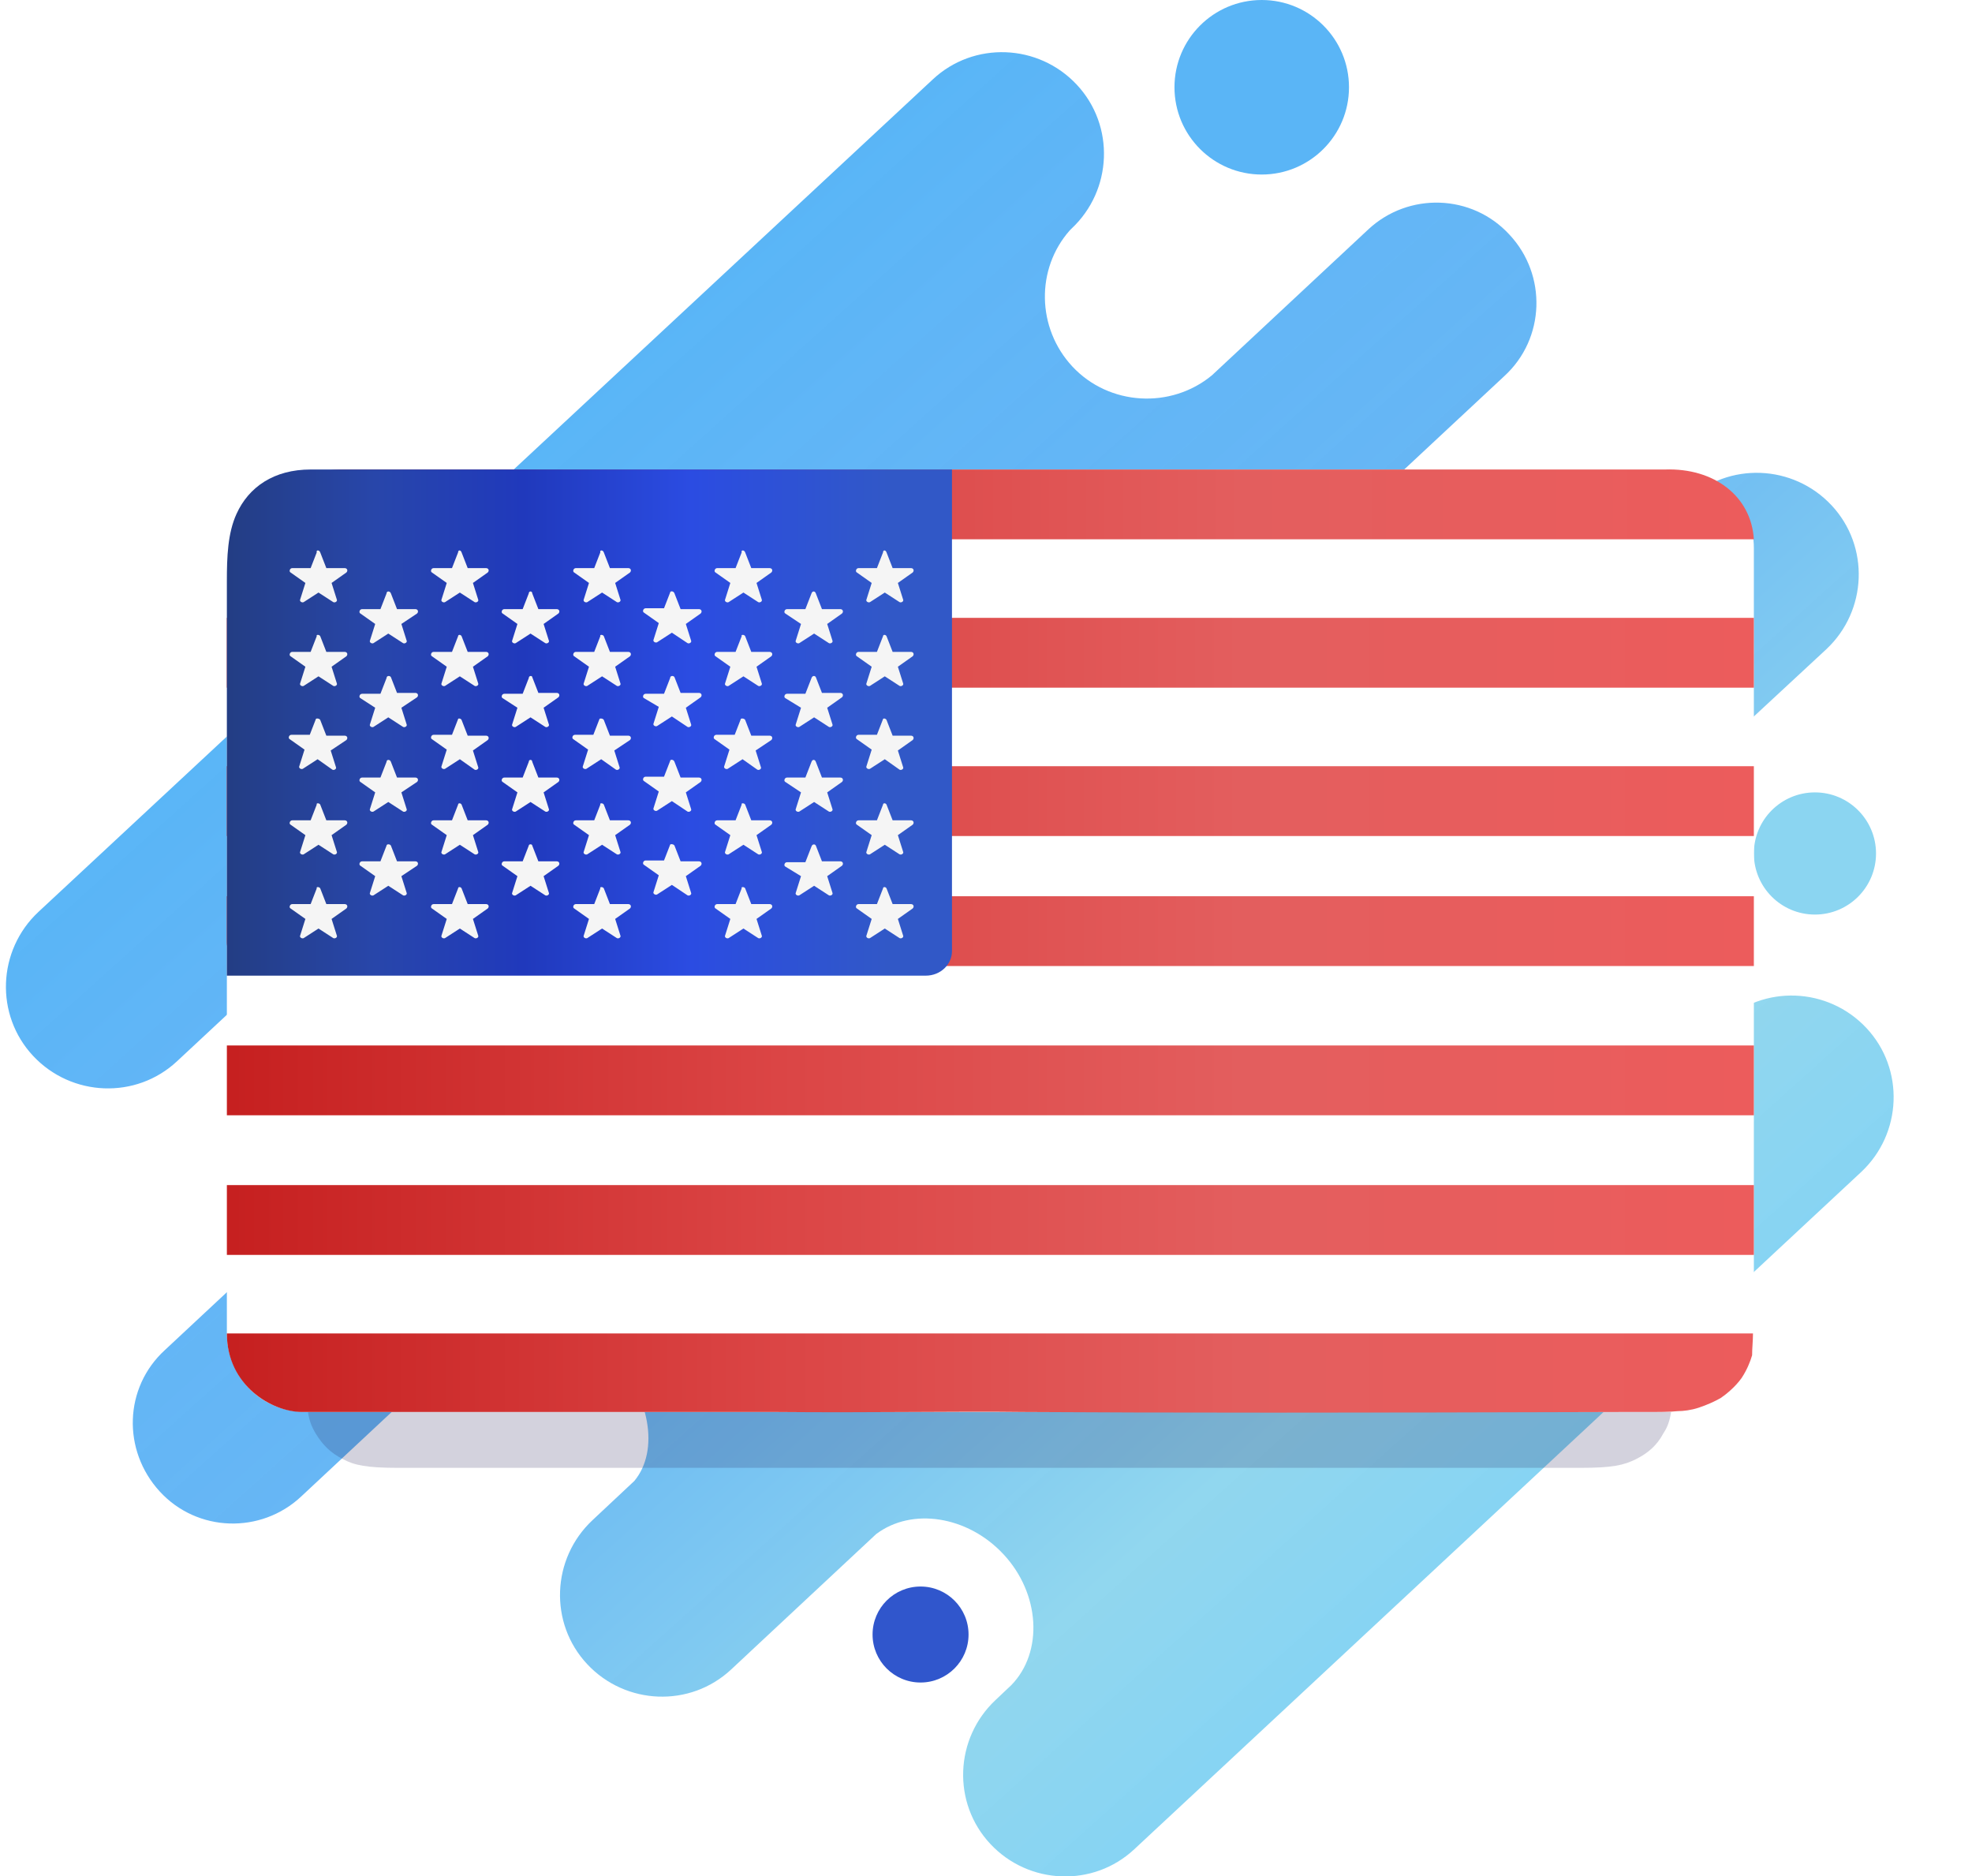 <?xml version="1.0" encoding="utf-8"?>
<!-- Generator: Adobe Illustrator 22.1.0, SVG Export Plug-In . SVG Version: 6.00 Build 0)  -->
<svg version="1.1" id="Layer_1" xmlns="http://www.w3.org/2000/svg" xmlns:xlink="http://www.w3.org/1999/xlink" x="0px" y="0px"
	 viewBox="0 0 226 215" style="enable-background:new 0 0 226 215;" xml:space="preserve">
<style type="text/css">
	.st0{fill:#5AB5F6;}
	.st1{fill:#8BD5F1;}
	.st2{fill:#3056CC;}
	.st3{fill:url(#back_1_);}
	.st4{opacity:0.2;filter:url(#blur1);enable-background:new    ;}
	.st5{fill:#242054;}
	.st6{fill:#FFFFFF;}
	.st7{fill:url(#Shape_45_);}
	.st8{fill:url(#Rectangle-path_4_);}
	.st9{fill:url(#Rectangle-path_5_);}
	.st10{fill:url(#Shape_46_);}
	.st11{fill:url(#Rectangle-path_6_);}
	.st12{fill:url(#Shape_47_);}
	.st13{fill:url(#Rectangle-path_7_);}
	.st14{fill:url(#Shape_48_);}
	.st15{fill:#F5F5F5;}
</style>
<filter  id="blur1">
	<feGaussianBlur  stdDeviation="6"></feGaussianBlur>
</filter>
<circle id="path-2_1_" class="st0" cx="144.6" cy="10" r="10"/>
<circle id="path-4_1_" class="st1" cx="208" cy="97.8" r="7"/>
<circle id="Oval-2-Copy" class="st2" cx="105.5" cy="187.3" r="5.5"/>
<linearGradient id="back_1_" gradientUnits="userSpaceOnUse" x1="-370.117" y1="1.968" x2="-369.435" y2="2.7" gradientTransform="matrix(216.29 0 0 208.969 80088.625 -378.025)">
	<stop  offset="0" style="stop-color:#37C6FF;stop-opacity:0.86"/>
	<stop  offset="0" style="stop-color:#3DADF5;stop-opacity:0.903"/>
	<stop  offset="0.259" style="stop-color:#55B0F6;stop-opacity:0.929"/>
	<stop  offset="0.508" style="stop-color:#62B4F4;stop-opacity:0.966"/>
	<stop  offset="0.803" style="stop-color:#8FD6EE;stop-opacity:0.982"/>
	<stop  offset="1" style="stop-color:#7FD2F7"/>
</linearGradient>
<path id="back" class="st3" d="M173.5,107.6c-3.4,3.9-2.9,10.2,1.3,14.7c4.3,4.6,10.9,5.4,14.9,2l7.7-7.1c4.7-4.4,12.1-4.1,16.5,0.6
	s4.1,12.1-0.6,16.5L130,211.9c-4.7,4.4-12.1,4.1-16.5-0.6c-4.4-4.7-4.1-12.1,0.6-16.5l1.8-1.7c3.7-3.8,3.3-10.5-0.9-15
	c-4.1-4.4-10.5-5.4-14.6-2.3l-16.6,15.5c-4.7,4.4-12.1,4.1-16.5-0.6c-4.4-4.7-4.1-12.1,0.6-16.5l4.8-4.5c2.9-3.5,1.8-9.8-2.6-14.5
	c-4.5-4.9-11-6.3-14.6-3.3l-21,19.6c-4.6,4.3-11.9,4.1-16.2-0.6s-4.1-11.9,0.6-16.2l34.4-32.1c4.2-4.4,4.3-11.4,0.1-16
	c-4.1-4.4-10.8-4.9-15.5-1.4l-17.6,16.4c-4.7,4.4-12.1,4.1-16.5-0.6s-4.1-12.1,0.6-16.5L106.9,9.1c4.7-4.4,12.1-4.1,16.5,0.6
	s4.1,12.1-0.6,16.5l-0.2,0.2c-3.9,4.4-3.8,11.2,0.3,15.6c4.2,4.5,11.3,4.9,16,1l17.9-16.7c4.6-4.3,11.9-4.1,16.2,0.6
	c4.3,4.6,4.1,11.9-0.6,16.2l-51.8,48.3c-3.2,3.4-2.2,9.9,2.3,14.8c4.4,4.7,10.6,6.2,14.3,3.6l56.2-52.5c4.7-4.4,12.1-4.1,16.5,0.6
	s4.1,12.1-0.6,16.5L173.5,107.6z"/>
<g id="shadow" class="st4">
	<path class="st5" d="M45.6,77.2h135.6c3.6,0,5,0.3,6.3,1c1.4,0.7,2.3,1.6,3.1,2.9c0.7,1.3,1.1,2.5,1.1,5.9v71.4
		c0,3.4-0.3,4.7-1.1,5.9c-0.7,1.3-1.7,2.2-3.1,2.9c-1.4,0.7-2.7,1-6.3,1H45.6c-3.6,0-5-0.3-6.3-1c-1.4-0.7-2.3-1.6-3.1-2.9
		c-0.8-1.3-1.1-2.5-1.1-5.9V87c0-3.4,0.3-4.7,1.1-5.9s1.7-2.2,3.1-2.9C40.7,77.5,42,77.2,45.6,77.2z" filter="url(#blur1)"/>
</g>
<g id="flag">
	<path id="Rectangle-Copy" class="st6" d="M35,53.8h157c5,0,9,4,9,9v90c0,5-4,9-9,9H35c-5,0-9-4-9-9v-90C26,57.8,30,53.8,35,53.8z"
		/>
	<g id="Group">
		
			<linearGradient id="Shape_45_" gradientUnits="userSpaceOnUse" x1="-368.862" y1="48.503" x2="-369.862" y2="48.503" gradientTransform="matrix(174 0 0 8 64383 -330.23)">
			<stop  offset="0" style="stop-color:#EC5C5C"/>
			<stop  offset="0.336" style="stop-color:#E35E5E"/>
			<stop  offset="0.641" style="stop-color:#DB4545"/>
			<stop  offset="1" style="stop-color:#C62020"/>
		</linearGradient>
		<path id="Shape" class="st7" d="M27,61.8c21.7,0,38,0,48.8,0c27.7,0,69.4,0,125.2,0c-0.3-4.9-4.5-8.2-10.2-8H39.4
			C33.6,53.8,28.8,57.1,27,61.8z"/>
		
			<linearGradient id="Rectangle-path_4_" gradientUnits="userSpaceOnUse" x1="-368.874" y1="48.504" x2="-369.874" y2="48.504" gradientTransform="matrix(175 0 0 8 64754 -296.231)">
			<stop  offset="0" style="stop-color:#EC5C5C"/>
			<stop  offset="0.336" style="stop-color:#E35E5E"/>
			<stop  offset="0.641" style="stop-color:#DB4545"/>
			<stop  offset="1" style="stop-color:#C62020"/>
		</linearGradient>
		<rect id="Rectangle-path" x="26" y="87.8" class="st8" width="175" height="8"/>
		
			<linearGradient id="Rectangle-path_5_" gradientUnits="userSpaceOnUse" x1="-368.874" y1="48.504" x2="-369.874" y2="48.504" gradientTransform="matrix(175 0 0 8 64754 -313.231)">
			<stop  offset="0" style="stop-color:#EC5C5C"/>
			<stop  offset="0.336" style="stop-color:#E35E5E"/>
			<stop  offset="0.641" style="stop-color:#DB4545"/>
			<stop  offset="1" style="stop-color:#C62020"/>
		</linearGradient>
		<rect id="Rectangle-path_1_" x="26" y="70.8" class="st9" width="175" height="8"/>
		
			<linearGradient id="Shape_46_" gradientUnits="userSpaceOnUse" x1="-368.874" y1="48.491" x2="-369.874" y2="48.491" gradientTransform="matrix(175 0 0 8 64754 -281.231)">
			<stop  offset="0" style="stop-color:#EC5C5C"/>
			<stop  offset="0.336" style="stop-color:#E35E5E"/>
			<stop  offset="0.641" style="stop-color:#DB4545"/>
			<stop  offset="1" style="stop-color:#C62020"/>
		</linearGradient>
		<path id="Shape_1_" class="st10" d="M26,108c0,1.5,1.4,2.7,3,2.7h172v-8H26V108z"/>
		
			<linearGradient id="Rectangle-path_6_" gradientUnits="userSpaceOnUse" x1="-368.874" y1="48.504" x2="-369.874" y2="48.504" gradientTransform="matrix(175 0 0 8 64754 -248.231)">
			<stop  offset="0" style="stop-color:#EC5C5C"/>
			<stop  offset="0.336" style="stop-color:#E35E5E"/>
			<stop  offset="0.641" style="stop-color:#DB4545"/>
			<stop  offset="1" style="stop-color:#C62020"/>
		</linearGradient>
		<rect id="Rectangle-path_2_" x="26" y="135.8" class="st11" width="175" height="8"/>
		
			<linearGradient id="Shape_47_" gradientUnits="userSpaceOnUse" x1="-368.873" y1="42.88" x2="-369.873" y2="42.88" gradientTransform="matrix(174.875 0 0 9.062 64707.645 -231.241)">
			<stop  offset="0" style="stop-color:#EC5C5C"/>
			<stop  offset="0.336" style="stop-color:#E35E5E"/>
			<stop  offset="0.641" style="stop-color:#DB4545"/>
			<stop  offset="1" style="stop-color:#C62020"/>
		</linearGradient>
		<path id="Shape_2_" class="st12" d="M200.9,152.8H26c0,6,5.2,9,8.6,9h7.9h18.8c14.5,0,23.8,0,27.8,0c11,0.1,20.5-0.1,28.2,0
			c15.2,0.1,38,0.1,68.5,0h2.6c1.7,0,3,0,3.9-0.1c0.6,0,1.5-0.1,2.4-0.4c0.9-0.3,1.8-0.7,2.5-1.1c0.6-0.4,1.7-1.3,2.4-2.3
			c0.6-0.9,1-1.9,1.2-2.6C200.8,154.5,200.9,153.6,200.9,152.8z"/>
		
			<linearGradient id="Rectangle-path_7_" gradientUnits="userSpaceOnUse" x1="-368.874" y1="48.504" x2="-369.874" y2="48.504" gradientTransform="matrix(175 0 0 8 64754 -264.231)">
			<stop  offset="0" style="stop-color:#EC5C5C"/>
			<stop  offset="0.336" style="stop-color:#E35E5E"/>
			<stop  offset="0.641" style="stop-color:#DB4545"/>
			<stop  offset="1" style="stop-color:#C62020"/>
		</linearGradient>
		<rect id="Rectangle-path_3_" x="26" y="119.8" class="st13" width="175" height="8"/>
	</g>
	
		<linearGradient id="Shape_48_" gradientUnits="userSpaceOnUse" x1="-367.522" y1="7.121" x2="-366.61" y2="7.121" gradientTransform="matrix(83.075 0 0 58 30557.975 -330.231)">
		<stop  offset="0" style="stop-color:#233D83"/>
		<stop  offset="0.226" style="stop-color:#2846AA"/>
		<stop  offset="0.45" style="stop-color:#2039BC"/>
		<stop  offset="0.702" style="stop-color:#2B4CE2"/>
		<stop  offset="1" style="stop-color:#3158C7"/>
	</linearGradient>
	<path id="Shape_3_" class="st14" d="M26,111.8h80.1c1.7,0,3-1.3,3-2.8V53.8H35.6c-4.2,0-7.1,2-8.5,5.1c-1,2.2-1.1,4.9-1.1,7.7
		L26,111.8z"/>
	<g id="Group_1_" transform="translate(7, 9)">
		<path id="Shape_4_" class="st15" d="M29.7,54.3l0.7,1.8h2.1c0.3,0,0.4,0.3,0.2,0.5L31,57.8l0.6,1.9c0.1,0.2-0.2,0.4-0.4,0.3
			l-1.7-1.1L27.8,60c-0.2,0.1-0.5-0.1-0.4-0.3l0.6-1.9l-1.7-1.2c-0.2-0.1-0.1-0.5,0.2-0.5h2.1l0.7-1.8C29.2,54,29.6,54,29.7,54.3z"
			/>
		<path id="Shape_5_" class="st15" d="M29.7,63.9l0.7,1.8h2.1c0.3,0,0.4,0.3,0.2,0.5L31,67.4l0.6,1.9c0.1,0.2-0.2,0.4-0.4,0.3
			l-1.7-1.1l-1.7,1.1c-0.2,0.1-0.5-0.1-0.4-0.3l0.6-1.9l-1.7-1.2c-0.2-0.1-0.1-0.5,0.2-0.5h2.1l0.7-1.8
			C29.2,63.7,29.6,63.7,29.7,63.9z"/>
		<path id="Shape_6_" class="st15" d="M29.7,73.5l0.7,1.8h2.1c0.3,0,0.4,0.3,0.2,0.5L30.9,77l0.6,1.9c0.1,0.2-0.2,0.4-0.4,0.3
			L29.4,78l-1.7,1.1c-0.2,0.1-0.5-0.1-0.4-0.3l0.6-1.9l-1.7-1.2c-0.2-0.1-0.1-0.5,0.2-0.5h2.1l0.7-1.8
			C29.2,73.3,29.6,73.3,29.7,73.5z"/>
		<path id="Shape_7_" class="st15" d="M29.7,83.2l0.7,1.8h2.1c0.3,0,0.4,0.3,0.2,0.5L31,86.7l0.6,1.9c0.1,0.2-0.2,0.4-0.4,0.3
			l-1.7-1.1l-1.7,1.1c-0.2,0.1-0.5-0.1-0.4-0.3l0.6-1.9l-1.7-1.2c-0.2-0.1-0.1-0.5,0.2-0.5h2.1l0.7-1.8C29.2,83,29.6,83,29.7,83.2z"
			/>
		<path id="Shape_8_" class="st15" d="M29.7,92.8l0.7,1.8h2.1c0.3,0,0.4,0.3,0.2,0.5L31,96.3l0.6,1.9c0.1,0.2-0.2,0.4-0.4,0.3
			l-1.7-1.1l-1.7,1.1c-0.2,0.1-0.5-0.1-0.4-0.3l0.6-1.9l-1.7-1.2c-0.2-0.1-0.1-0.5,0.2-0.5h2.1l0.7-1.8
			C29.2,92.6,29.6,92.6,29.7,92.8z"/>
		<path id="Shape_9_" class="st15" d="M37.8,59l0.7,1.8h2.1c0.3,0,0.4,0.3,0.2,0.5L39,62.5l0.6,1.9c0.1,0.2-0.2,0.4-0.4,0.3
			l-1.7-1.1l-1.7,1.1c-0.2,0.1-0.5-0.1-0.4-0.3l0.6-1.9l-1.7-1.2c-0.2-0.1-0.1-0.5,0.2-0.5h2.1l0.7-1.8C37.3,58.7,37.7,58.7,37.8,59
			z"/>
		<path id="Shape_10_" class="st15" d="M37.8,68.6l0.7,1.8h2.1c0.3,0,0.4,0.3,0.2,0.5L39,72.1l0.6,1.9c0.1,0.2-0.2,0.4-0.4,0.3
			l-1.7-1.1l-1.7,1.1c-0.2,0.1-0.5-0.1-0.4-0.3l0.6-1.9L34.3,71c-0.2-0.1-0.1-0.5,0.2-0.5h2.1l0.7-1.8
			C37.3,68.4,37.7,68.4,37.8,68.6z"/>
		<path id="Shape_11_" class="st15" d="M37.8,78.3l0.7,1.8h2.1c0.3,0,0.4,0.3,0.2,0.5L39,81.8l0.6,1.9c0.1,0.2-0.2,0.4-0.4,0.3
			l-1.7-1.1L35.8,84c-0.2,0.1-0.5-0.1-0.4-0.3l0.6-1.9l-1.7-1.2c-0.2-0.1-0.1-0.5,0.2-0.5h2.1l0.7-1.8C37.3,78,37.7,78,37.8,78.3z"
			/>
		<path id="Shape_12_" class="st15" d="M37.8,87.9l0.7,1.8h2.1c0.3,0,0.4,0.3,0.2,0.5L39,91.4l0.6,1.9c0.1,0.2-0.2,0.4-0.4,0.3
			l-1.7-1.1l-1.7,1.1c-0.2,0.1-0.5-0.1-0.4-0.3l0.6-1.9l-1.7-1.2c-0.2-0.1-0.1-0.5,0.2-0.5h2.1l0.7-1.8
			C37.3,87.7,37.7,87.7,37.8,87.9z"/>
		<path id="Shape_13_" class="st15" d="M45.9,54.3l0.7,1.8h2.1c0.3,0,0.4,0.3,0.2,0.5l-1.7,1.2l0.6,1.9c0.1,0.2-0.2,0.4-0.4,0.3
			l-1.7-1.1L44,60c-0.2,0.1-0.5-0.1-0.4-0.3l0.6-1.9l-1.7-1.2c-0.2-0.1-0.1-0.5,0.2-0.5h2.1l0.7-1.8C45.5,54,45.8,54,45.9,54.3z"/>
		<path id="Shape_14_" class="st15" d="M45.9,63.9l0.7,1.8h2.1c0.3,0,0.4,0.3,0.2,0.5l-1.7,1.2l0.6,1.9c0.1,0.2-0.2,0.4-0.4,0.3
			l-1.7-1.1L44,69.6c-0.2,0.1-0.5-0.1-0.4-0.3l0.6-1.9l-1.7-1.2c-0.2-0.1-0.1-0.5,0.2-0.5h2.1l0.7-1.8
			C45.5,63.7,45.8,63.7,45.9,63.9z"/>
		<path id="Shape_15_" class="st15" d="M45.9,73.5l0.7,1.8h2.1c0.3,0,0.4,0.3,0.2,0.5L47.2,77l0.6,1.9c0.1,0.2-0.2,0.4-0.4,0.3
			L45.7,78L44,79.1c-0.2,0.1-0.5-0.1-0.4-0.3l0.6-1.9l-1.7-1.2c-0.2-0.1-0.1-0.5,0.2-0.5h2.1l0.7-1.8C45.5,73.3,45.8,73.3,45.9,73.5
			z"/>
		<path id="Shape_16_" class="st15" d="M45.9,83.2l0.7,1.8h2.1c0.3,0,0.4,0.3,0.2,0.5l-1.7,1.2l0.6,1.9c0.1,0.2-0.2,0.4-0.4,0.3
			l-1.7-1.1L44,88.9c-0.2,0.1-0.5-0.1-0.4-0.3l0.6-1.9l-1.7-1.2c-0.2-0.1-0.1-0.5,0.2-0.5h2.1l0.7-1.8C45.5,83,45.8,83,45.9,83.2z"
			/>
		<path id="Shape_17_" class="st15" d="M45.9,92.8l0.7,1.8h2.1c0.3,0,0.4,0.3,0.2,0.5l-1.7,1.2l0.6,1.9c0.1,0.2-0.2,0.4-0.4,0.3
			l-1.7-1.1L44,98.5c-0.2,0.1-0.5-0.1-0.4-0.3l0.6-1.9l-1.7-1.2c-0.2-0.1-0.1-0.5,0.2-0.5h2.1l0.7-1.8
			C45.5,92.6,45.8,92.6,45.9,92.8z"/>
		<path id="Shape_18_" class="st15" d="M54,59l0.7,1.8h2.1c0.3,0,0.4,0.3,0.2,0.5l-1.7,1.2l0.6,1.9c0.1,0.2-0.2,0.4-0.4,0.3
			l-1.7-1.1l-1.7,1.1c-0.2,0.1-0.5-0.1-0.4-0.3l0.6-1.9l-1.7-1.2c-0.2-0.1-0.1-0.5,0.2-0.5h2.1l0.7-1.8C53.6,58.7,54,58.7,54,59z"/>
		<path id="Shape_19_" class="st15" d="M54,68.6l0.7,1.8h2.1c0.3,0,0.4,0.3,0.2,0.5l-1.7,1.2l0.6,1.9c0.1,0.2-0.2,0.4-0.4,0.3
			l-1.7-1.1l-1.7,1.1c-0.2,0.1-0.5-0.1-0.4-0.3l0.6-1.9L50.6,71c-0.2-0.1-0.1-0.5,0.2-0.5h2.1l0.7-1.8C53.6,68.4,54,68.4,54,68.6z"
			/>
		<path id="Shape_20_" class="st15" d="M54,78.3l0.7,1.8h2.1c0.3,0,0.4,0.3,0.2,0.5l-1.7,1.2l0.6,1.9c0.1,0.2-0.2,0.4-0.4,0.3
			l-1.7-1.1L52.1,84c-0.2,0.1-0.5-0.1-0.4-0.3l0.6-1.9l-1.7-1.2c-0.2-0.1-0.1-0.5,0.2-0.5h2.1l0.7-1.8C53.6,78,54,78,54,78.3z"/>
		<path id="Shape_21_" class="st15" d="M54,87.9l0.7,1.8h2.1c0.3,0,0.4,0.3,0.2,0.5l-1.7,1.2l0.6,1.9c0.1,0.2-0.2,0.4-0.4,0.3
			l-1.7-1.1l-1.7,1.1c-0.2,0.1-0.5-0.1-0.4-0.3l0.6-1.9l-1.7-1.2c-0.2-0.1-0.1-0.5,0.2-0.5h2.1l0.7-1.8C53.6,87.7,54,87.7,54,87.9z"
			/>
		<path id="Shape_22_" class="st15" d="M62.2,54.3l0.7,1.8H65c0.3,0,0.4,0.3,0.2,0.5l-1.7,1.2l0.6,1.9c0.1,0.2-0.2,0.4-0.4,0.3
			L62,58.9L60.3,60c-0.2,0.1-0.5-0.1-0.4-0.3l0.6-1.9l-1.7-1.2c-0.2-0.1-0.1-0.5,0.2-0.5h2.1l0.7-1.8C61.7,54,62.1,54,62.2,54.3z"/>
		<path id="Shape_23_" class="st15" d="M62.2,63.9l0.7,1.8H65c0.3,0,0.4,0.3,0.2,0.5l-1.7,1.2l0.6,1.9c0.1,0.2-0.2,0.4-0.4,0.3
			L62,68.5l-1.7,1.1c-0.2,0.1-0.5-0.1-0.4-0.3l0.6-1.9l-1.7-1.2c-0.2-0.1-0.1-0.5,0.2-0.5h2.1l0.7-1.8
			C61.7,63.7,62.1,63.7,62.2,63.9z"/>
		<path id="Shape_24_" class="st15" d="M62.2,73.5l0.7,1.8H65c0.3,0,0.4,0.3,0.2,0.5L63.4,77l0.6,1.9c0.1,0.2-0.2,0.4-0.4,0.3
			L61.9,78l-1.7,1.1c-0.2,0.1-0.5-0.1-0.4-0.3l0.6-1.9l-1.7-1.2c-0.2-0.1-0.1-0.5,0.2-0.5H61l0.7-1.8C61.7,73.3,62.1,73.3,62.2,73.5
			z"/>
		<path id="Shape_25_" class="st15" d="M62.2,83.2l0.7,1.8H65c0.3,0,0.4,0.3,0.2,0.5l-1.7,1.2l0.6,1.9c0.1,0.2-0.2,0.4-0.4,0.3
			L62,87.8l-1.7,1.1c-0.2,0.1-0.5-0.1-0.4-0.3l0.6-1.9l-1.7-1.2C58.6,85.4,58.7,85,59,85h2.1l0.7-1.8C61.7,83,62.1,83,62.2,83.2z"/>
		<path id="Shape_26_" class="st15" d="M62.2,92.8l0.7,1.8H65c0.3,0,0.4,0.3,0.2,0.5l-1.7,1.2l0.6,1.9c0.1,0.2-0.2,0.4-0.4,0.3
			L62,97.4l-1.7,1.1c-0.2,0.1-0.5-0.1-0.4-0.3l0.6-1.9l-1.7-1.2c-0.2-0.1-0.1-0.5,0.2-0.5h2.1l0.7-1.8
			C61.7,92.6,62.1,92.6,62.2,92.8z"/>
		<path id="Shape_27_" class="st15" d="M70.3,59l0.7,1.8h2.1c0.3,0,0.4,0.3,0.2,0.5l-1.7,1.2l0.6,1.9c0.1,0.2-0.2,0.4-0.4,0.3
			L70,63.5l-1.7,1.1c-0.2,0.1-0.5-0.1-0.4-0.3l0.6-1.9l-1.7-1.2c-0.2-0.1-0.1-0.5,0.2-0.5h2.1l0.7-1.8C69.8,58.7,70.2,58.7,70.3,59z
			"/>
		<path id="Shape_28_" class="st15" d="M70.3,68.6l0.7,1.8h2.1c0.3,0,0.4,0.3,0.2,0.5l-1.7,1.2l0.6,1.9c0.1,0.2-0.2,0.4-0.4,0.3
			L70,73.1l-1.7,1.1c-0.2,0.1-0.5-0.1-0.4-0.3l0.6-1.9l-1.7-1c-0.2-0.1-0.1-0.5,0.2-0.5h2.1l0.7-1.8C69.8,68.4,70.2,68.4,70.3,68.6z
			"/>
		<path id="Shape_29_" class="st15" d="M70.3,78.3l0.7,1.8h2.1c0.3,0,0.4,0.3,0.2,0.5l-1.7,1.2l0.6,1.9c0.1,0.2-0.2,0.4-0.4,0.3
			L70,82.8l-1.7,1.1c-0.2,0.1-0.5-0.1-0.4-0.3l0.6-1.9l-1.7-1.2C66.6,80.4,66.7,80,67,80h2.1l0.7-1.8C69.8,78,70.2,78,70.3,78.3z"/>
		<path id="Shape_30_" class="st15" d="M70.3,87.9l0.7,1.8h2.1c0.3,0,0.4,0.3,0.2,0.5l-1.7,1.2l0.6,1.9c0.1,0.2-0.2,0.4-0.4,0.3
			L70,92.4l-1.7,1.1c-0.2,0.1-0.5-0.1-0.4-0.3l0.6-1.9l-1.7-1.2c-0.2-0.1-0.1-0.5,0.2-0.5h2.1l0.7-1.8
			C69.8,87.7,70.2,87.7,70.3,87.9z"/>
		<path id="Shape_31_" class="st15" d="M78.4,54.3l0.7,1.8h2.1c0.3,0,0.4,0.3,0.2,0.5l-1.7,1.2l0.6,1.9c0.1,0.2-0.2,0.4-0.4,0.3
			l-1.7-1.1L76.5,60c-0.2,0.1-0.5-0.1-0.4-0.3l0.6-1.9L75,56.6c-0.2-0.1-0.1-0.5,0.2-0.5h2.1l0.7-1.8C77.9,54,78.3,54,78.4,54.3z"/>
		<path id="Shape_32_" class="st15" d="M78.4,63.9l0.7,1.8h2.1c0.3,0,0.4,0.3,0.2,0.5l-1.7,1.2l0.6,1.9c0.1,0.2-0.2,0.4-0.4,0.3
			l-1.7-1.1l-1.7,1.1c-0.2,0.1-0.5-0.1-0.4-0.3l0.6-1.9L75,66.2c-0.2-0.1-0.1-0.5,0.2-0.5h2.1l0.7-1.8
			C77.9,63.7,78.3,63.7,78.4,63.9z"/>
		<path id="Shape_33_" class="st15" d="M78.4,73.5l0.7,1.8h2.1c0.3,0,0.4,0.3,0.2,0.5L79.6,77l0.6,1.9c0.1,0.2-0.2,0.4-0.4,0.3
			L78.1,78l-1.7,1.1c-0.2,0.1-0.5-0.1-0.4-0.3l0.6-1.9l-1.7-1.2c-0.2-0.1-0.1-0.5,0.2-0.5h2.1l0.7-1.8
			C77.9,73.3,78.3,73.3,78.4,73.5z"/>
		<path id="Shape_34_" class="st15" d="M78.4,83.2l0.7,1.8h2.1c0.3,0,0.4,0.3,0.2,0.5l-1.7,1.2l0.6,1.9c0.1,0.2-0.2,0.4-0.4,0.3
			l-1.7-1.1l-1.7,1.1c-0.2,0.1-0.5-0.1-0.4-0.3l0.6-1.9L75,85.5c-0.2-0.1-0.1-0.5,0.2-0.5h2.1l0.7-1.8C77.9,83,78.3,83,78.4,83.2z"
			/>
		<path id="Shape_35_" class="st15" d="M78.4,92.8l0.7,1.8h2.1c0.3,0,0.4,0.3,0.2,0.5l-1.7,1.2l0.6,1.9c0.1,0.2-0.2,0.4-0.4,0.3
			l-1.7-1.1l-1.7,1.1c-0.2,0.1-0.5-0.1-0.4-0.3l0.6-1.9L75,95.1c-0.2-0.1-0.1-0.5,0.2-0.5h2.1l0.7-1.8
			C77.9,92.6,78.3,92.6,78.4,92.8z"/>
		<path id="Shape_36_" class="st15" d="M86.5,59l0.7,1.8h2.1c0.3,0,0.4,0.3,0.2,0.5l-1.7,1.2l0.6,1.9c0.1,0.2-0.2,0.4-0.4,0.3
			l-1.7-1.1l-1.7,1.1c-0.2,0.1-0.5-0.1-0.4-0.3l0.6-1.9L83,61.3c-0.2-0.1-0.1-0.5,0.2-0.5h2.1L86,59C86.1,58.7,86.4,58.7,86.5,59z"
			/>
		<path id="Shape_37_" class="st15" d="M86.5,68.6l0.7,1.8h2.1c0.3,0,0.4,0.3,0.2,0.5l-1.7,1.2l0.6,1.9c0.1,0.2-0.2,0.4-0.4,0.3
			l-1.7-1.1l-1.7,1.1c-0.2,0.1-0.5-0.1-0.4-0.3l0.6-1.9L83,71c-0.2-0.1-0.1-0.5,0.2-0.5h2.1l0.7-1.8C86.1,68.4,86.4,68.4,86.5,68.6z
			"/>
		<path id="Shape_38_" class="st15" d="M86.5,78.3l0.7,1.8h2.1c0.3,0,0.4,0.3,0.2,0.5l-1.7,1.2l0.6,1.9c0.1,0.2-0.2,0.4-0.4,0.3
			l-1.7-1.1L84.6,84c-0.2,0.1-0.5-0.1-0.4-0.3l0.6-1.9L83,80.6c-0.2-0.1-0.1-0.5,0.2-0.5h2.1l0.7-1.8C86.1,78,86.4,78,86.5,78.3z"/>
		<path id="Shape_39_" class="st15" d="M86.5,87.9l0.7,1.8h2.1c0.3,0,0.4,0.3,0.2,0.5l-1.7,1.2l0.6,1.9c0.1,0.2-0.2,0.4-0.4,0.3
			l-1.7-1.1l-1.7,1.1c-0.2,0.1-0.5-0.1-0.4-0.3l0.6-1.9L83,90.3c-0.2-0.1-0.1-0.5,0.2-0.5h2.1L86,88C86.1,87.7,86.4,87.7,86.5,87.9z
			"/>
		<path id="Shape_40_" class="st15" d="M94.6,54.3l0.7,1.8h2.1c0.3,0,0.4,0.3,0.2,0.5l-1.7,1.2l0.6,1.9c0.1,0.2-0.2,0.4-0.4,0.3
			l-1.7-1.1L92.7,60c-0.2,0.1-0.5-0.1-0.4-0.3l0.6-1.9l-1.7-1.2c-0.2-0.1-0.1-0.5,0.2-0.5h2.1l0.7-1.8C94.2,54,94.5,54,94.6,54.3z"
			/>
		<path id="Shape_41_" class="st15" d="M94.6,63.9l0.7,1.8h2.1c0.3,0,0.4,0.3,0.2,0.5l-1.7,1.2l0.6,1.9c0.1,0.2-0.2,0.4-0.4,0.3
			l-1.7-1.1l-1.7,1.1c-0.2,0.1-0.5-0.1-0.4-0.3l0.6-1.9l-1.7-1.2c-0.2-0.1-0.1-0.5,0.2-0.5h2.1l0.7-1.8
			C94.2,63.7,94.5,63.7,94.6,63.9z"/>
		<path id="Shape_42_" class="st15" d="M94.6,73.5l0.7,1.8h2.1c0.3,0,0.4,0.3,0.2,0.5L95.9,77l0.6,1.9c0.1,0.2-0.2,0.4-0.4,0.3
			L94.4,78l-1.7,1.1c-0.2,0.1-0.5-0.1-0.4-0.3l0.6-1.9l-1.7-1.2c-0.2-0.1-0.1-0.5,0.2-0.5h2.1l0.7-1.8
			C94.2,73.3,94.5,73.3,94.6,73.5z"/>
		<path id="Shape_43_" class="st15" d="M94.6,83.2l0.7,1.8h2.1c0.3,0,0.4,0.3,0.2,0.5l-1.7,1.2l0.6,1.9c0.1,0.2-0.2,0.4-0.4,0.3
			l-1.7-1.1l-1.7,1.1c-0.2,0.1-0.5-0.1-0.4-0.3l0.6-1.9l-1.7-1.2C91,85.4,91.1,85,91.4,85h2.1l0.7-1.8C94.2,83,94.5,83,94.6,83.2z"
			/>
		<path id="Shape_44_" class="st15" d="M94.6,92.8l0.7,1.8h2.1c0.3,0,0.4,0.3,0.2,0.5l-1.7,1.2l0.6,1.9c0.1,0.2-0.2,0.4-0.4,0.3
			l-1.7-1.1l-1.7,1.1c-0.2,0.1-0.5-0.1-0.4-0.3l0.6-1.9l-1.7-1.2c-0.2-0.1-0.1-0.5,0.2-0.5h2.1l0.7-1.8
			C94.2,92.6,94.5,92.6,94.6,92.8z"/>
	</g>
</g>
</svg>
